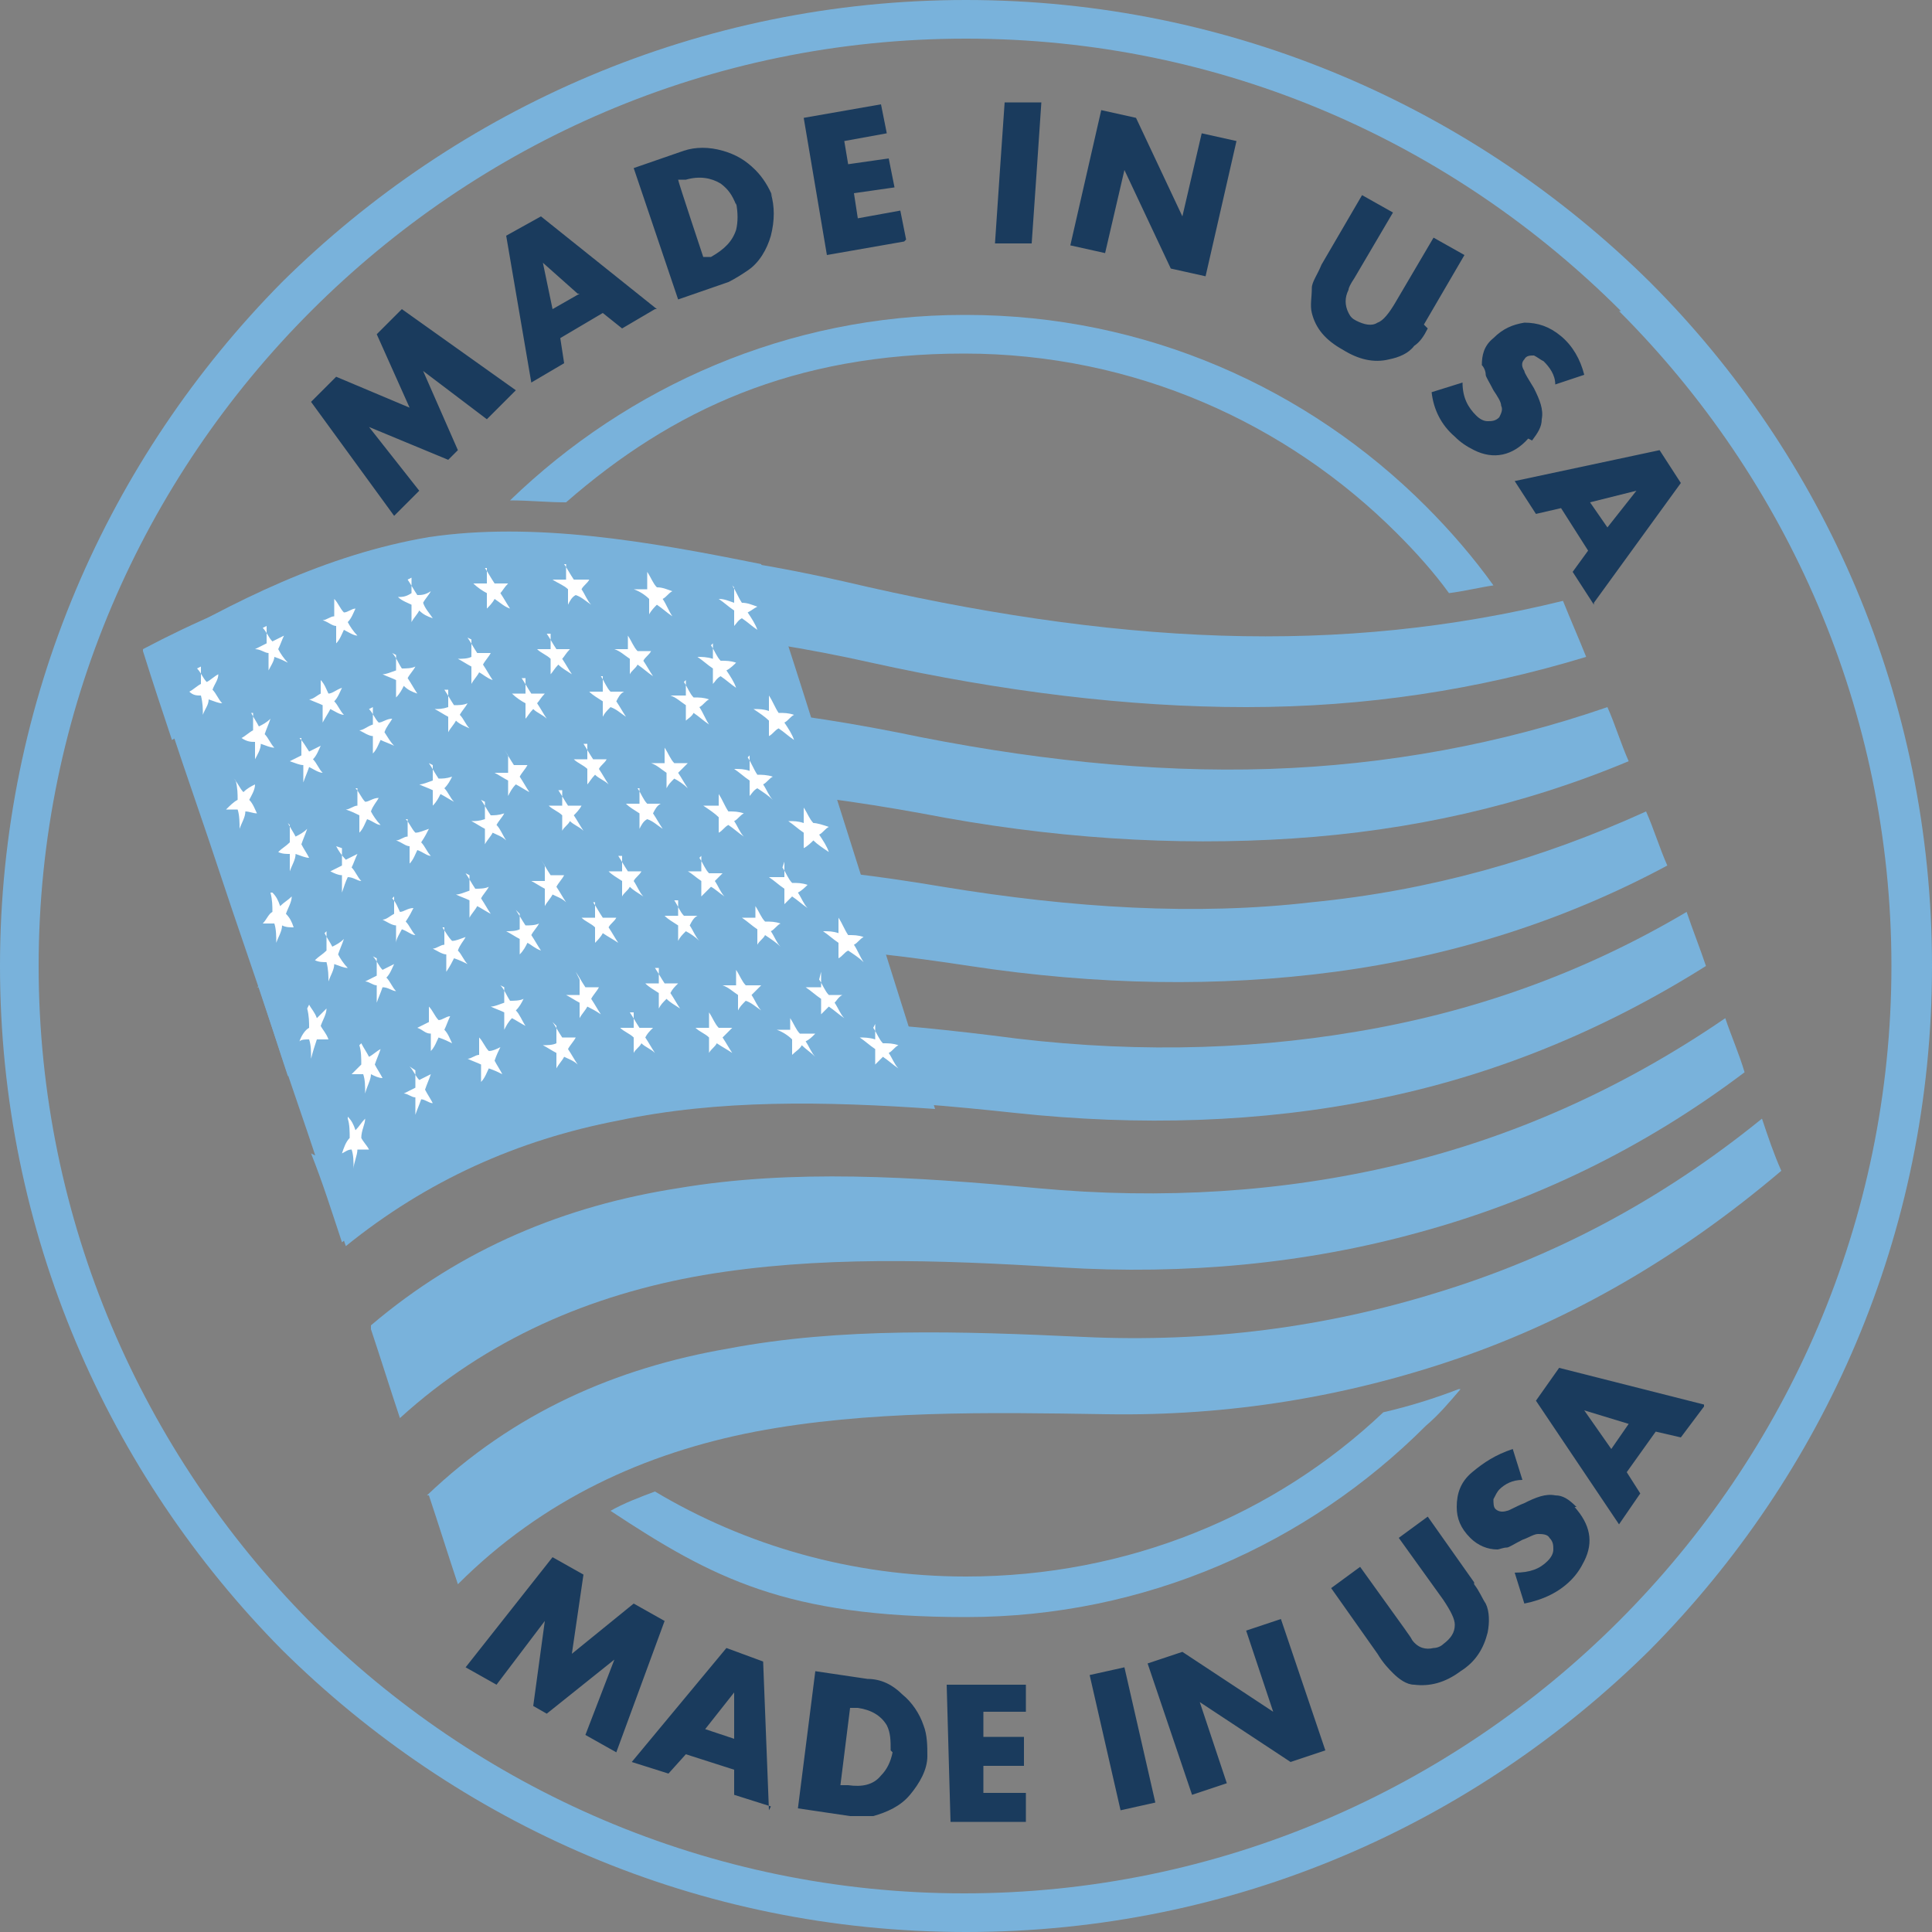 <?xml version="1.0" encoding="UTF-8"?>
<svg id="Layer_1" xmlns="http://www.w3.org/2000/svg" xmlns:xlink="http://www.w3.org/1999/xlink" version="1.1" viewBox="0 0 100 100">
  <rect x="0" y="0" width="100" height="100" fill="#808080" stroke="none"/>
  <!-- Generator: Adobe Illustrator 29.5.1, SVG Export Plug-In . SVG Version: 2.1.0 Build 141)  -->
  <defs>
    <style>
      .st0 {
        fill: none;
      }

      .st1 {
        fill: #1a3b5d;
      }

      .st2 {
        fill: #fff;
      }

      .st2, .st3 {
        fill-rule: evenodd;
      }

      .st3, .st4 {
        fill: #79b2db;
      }

      .st5 {
        clip-path: url(#clippath);
      }
    </style>
    <clipPath id="clippath">
      <rect class="st0" width="100" height="100"/>
    </clipPath>
  </defs>
  <g class="st5">
    <g>
      <path class="st4" d="M75.6,71.9c-.6.7-1.1,1.3-1.8,1.9-6.1,6.1-14.5,9.9-23.8,9.9s-13.1-2-18.4-5.5c.7-.4,1.5-.7,2.3-1,4.7,2.8,10.2,4.4,16.1,4.4,8.4,0,16-3.2,21.6-8.5,1.3-.3,2.6-.7,3.9-1.2h0Z"/>
      <path class="st4" d="M50,16.3c9.3,0,17.7,3.8,23.8,9.9,1.3,1.3,2.5,2.7,3.5,4.1-.7.1-1.5.3-2.3.4-.8-1.1-1.7-2.1-2.7-3.1-5.7-5.7-13.6-9.3-22.4-9.3s-15.1,2.9-20.6,7.7c-1,0-1.9-.1-2.9-.1,6.1-5.9,14.4-9.6,23.5-9.6h0Z"/>
      <path class="st4" d="M50,0c13.8,0,26.3,5.6,35.4,14.6,9,9,14.6,21.5,14.6,35.4s-5.6,26.3-14.6,35.4c-9.1,9-21.5,14.6-35.4,14.6s-26.3-5.6-35.4-14.6C5.6,76.3,0,63.8,0,50S5.6,23.7,14.6,14.6C23.7,5.6,36.2,0,50,0ZM83.9,16.1C75.2,7.4,63.3,2,50,2s-25.2,5.4-33.9,14.1C7.4,24.8,2,36.8,2,50s5.4,25.2,14,33.9c8.7,8.7,20.7,14.1,33.9,14.1s25.2-5.4,33.9-14.1c8.7-8.7,14.1-20.7,14.1-33.9s-5.4-25.2-14.1-33.9Z"/>
      <path class="st1" d="M31.9,90.7l-1.6-.9,1.5-3.9-3.5,2.8-.7-.4.6-4.4-2.5,3.3-1.6-.9,4.5-5.7,1.6.9-.6,4.1,3.2-2.6,1.6.9-2.5,6.8h0ZM39.9,93.5l-1.9-.6v-1.3s-2.5-.8-2.5-.8l-.9,1-1.9-.6,4.9-5.9,1.9.7.3,7.7h0ZM38,90v-2.4s-1.5,1.9-1.5,1.9l1.5.5ZM48,90.9c0,.7-.4,1.4-.9,2-.5.6-1.2.9-1.9,1.1-.4,0-.8,0-1.2,0l-2.7-.4.9-7.1,2.7.4c.7,0,1.3.3,1.8.8.5.4.9,1,1.1,1.6.2.5.2,1.1.2,1.6ZM46.1,90.6c0-.5,0-.9-.2-1.3-.3-.5-.8-.8-1.5-.9h-.4c0,0-.5,4-.5,4h.4c.7.1,1.3,0,1.7-.5.3-.3.5-.7.6-1.2h0ZM53.3,94.3h-4.1c0,.1-.2-7.1-.2-7.1h4.1c0-.1,0,1.4,0,1.4h-2.2c0,0,0,1.3,0,1.3h2.1c0,0,0,1.5,0,1.5h-2.1c0,0,0,1.4,0,1.4h2.2c0,0,0,1.5,0,1.5h0ZM59.8,93.3l-1.8.4-1.6-7,1.8-.4,1.6,7ZM68.6,90.6l-1.8.6-4.7-3.1,1.4,4.2-1.8.6-2.3-6.8,1.8-.6,4.7,3.1-1.4-4.2,1.8-.6,2.3,6.8ZM76.3,82c.3.4.4.7.6,1,.2.4.2,1,.1,1.5-.2.8-.6,1.5-1.4,2-.8.6-1.6.8-2.4.7-.4,0-.8-.3-1.1-.6-.2-.2-.5-.5-.8-1l-2.4-3.4,1.5-1.1,2.3,3.2c.2.3.3.4.4.6.3.4.7.5,1.1.4.2,0,.4-.1.5-.2.4-.3.6-.6.6-1,0-.3-.2-.7-.6-1.3l-2.3-3.2,1.5-1.1,2.4,3.4h0ZM81.5,78c.8.9,1,1.8.5,2.8-.2.4-.4.7-.7,1-.6.6-1.4,1-2.4,1.2l-.5-1.6c.8,0,1.3-.2,1.7-.6.2-.2.3-.4.3-.6,0-.2,0-.4-.2-.6-.1-.2-.4-.2-.6-.2-.2,0-.5.2-.8.3-.4.2-.7.4-.8.4-.2,0-.4.1-.5.1-.5,0-1-.2-1.4-.6-.5-.5-.7-1-.7-1.6,0-.7.2-1.3.8-1.8.6-.5,1.2-.9,2.1-1.2l.5,1.6c-.5,0-.9.2-1.2.5-.1.1-.2.3-.3.5,0,.2,0,.4.1.5.1.1.3.2.6.1.1,0,.4-.2.9-.4.6-.3,1.1-.5,1.6-.4.4,0,.7.2,1.1.6h0ZM88.2,72.8l-1.2,1.6-1.3-.3-1.5,2.1.7,1.1-1.1,1.6-4.3-6.4,1.2-1.7,7.5,1.9h0ZM84.3,73.7l-2.3-.7,1.4,2,.9-1.3h0Z"/>
      <path class="st3" d="M7.4,33.6c5.3-2.8,10.9-4.7,17-5.2,6.2-.5,12.7.2,19.3,1.7,6.8,1.6,13.3,2.6,19.5,2.8,6.2.2,12-.4,17.7-1.8.4,1,.8,1.9,1.2,2.9-5.6,1.7-11.4,2.6-17.6,2.6-6.1,0-12.6-.8-19.4-2.3-6.7-1.5-13.1-2.1-19.3-1.5-6.1.6-11.7,2.6-16.9,5.5-.5-1.5-1-3-1.5-4.6h0Z"/>
      <path class="st3" d="M10.4,42.3c5.1-3.1,10.7-5.1,16.8-5.7,6.1-.6,12.6,0,19.2,1.3,6.7,1.4,13.2,2.1,19.3,1.9,6.1-.2,12-1.3,17.5-3.2.4.9.7,1.9,1.1,2.8-5.5,2.3-11.3,3.6-17.4,4-6.1.4-12.5,0-19.2-1.3-6.6-1.2-13.1-1.8-19.1-1.1-6,.7-11.6,2.7-16.6,5.9-.5-1.5-1-3-1.5-4.6h0Z"/>
      <path class="st3" d="M13.3,51.1c5-3.4,10.5-5.4,16.5-6.1,6.1-.7,12.5-.2,19,.9,6.7,1.1,13.1,1.5,19.1.8,6.1-.6,11.8-2.2,17.3-4.7.4.9.7,1.9,1.1,2.8-5.4,2.9-11.2,4.7-17.2,5.5-6,.8-12.3.7-18.9-.3-6.5-1-12.9-1.5-18.9-.7-6,.8-11.5,2.9-16.4,6.4-.5-1.5-1-3.1-1.5-4.6h0Z"/>
      <path class="st3" d="M16.3,59.8c4.8-3.7,10.3-5.8,16.2-6.6,6-.8,12.4-.4,18.9.4,6.6.9,12.9.8,18.8-.2,6-1,11.7-3,17.1-6.2.3.9.7,1.9,1,2.8-5.4,3.4-11.1,5.7-17.1,6.9-5.9,1.2-12.2,1.4-18.7.7-6.5-.7-12.8-1.1-18.7-.2-5.9.9-11.3,3.1-16.1,6.9-.5-1.5-1-3.1-1.6-4.6h0Z"/>
      <path class="st3" d="M19.2,68.6c4.7-4,10.1-6.2,15.9-7.1,5.9-1,12.2-.6,18.6,0,6.5.6,12.7.2,18.6-1.2,5.9-1.4,11.6-3.9,17-7.6.3.9.7,1.8,1,2.8-5.3,4-11,6.7-16.9,8.3-5.8,1.6-12,2.2-18.5,1.8-6.4-.4-12.6-.6-18.5.4-5.8,1-11.2,3.3-15.7,7.4-.5-1.5-1-3.1-1.5-4.6h0Z"/>
      <path class="st3" d="M22.1,77.4c4.5-4.3,9.8-6.6,15.6-7.6,5.8-1.1,12-.9,18.4-.6,6.4.3,12.5-.5,18.3-2.3,5.9-1.8,11.5-4.7,16.8-9,.3.9.6,1.8,1,2.7-5.3,4.5-10.9,7.7-16.7,9.7-5.8,2-11.9,3-18.2,2.9-6.2-.1-12.4-.2-18.2.9-5.7,1.1-11,3.5-15.4,7.9-.5-1.5-1-3.1-1.5-4.6h0Z"/>
      <path class="st3" d="M7.5,33.8c4.6-2.7,9.4-5.1,14.7-6,5.4-.8,11.3.2,17.2,1.4,1.6,4.7,3,9.3,4.5,14,1.5,4.7,3,9.6,4.5,14.2-5.7-.4-11.2-.5-16.4.6-5.2,1-9.9,3.1-14.1,6.5-.9-2.6-1.7-5.1-2.6-7.7-.9-2.6-1.7-5.1-2.6-7.7-.9-2.6-1.7-5.1-2.6-7.7-.9-2.6-1.7-5.1-2.6-7.7Z"/>
      <path class="st2" d="M12.1,40.3c.2.2.3.5.5.7.2-.2.4-.3.6-.4,0,.3-.2.6-.3.8.2.2.3.5.4.7-.2,0-.4-.1-.6-.1,0,.3-.2.6-.3.9,0-.3,0-.7-.1-1-.2,0-.4,0-.6,0,.2-.2.4-.4.6-.5,0-.3,0-.6-.1-1h0ZM35.4,35.3c.2.3.3.6.5.8.3,0,.5,0,.8.1-.2.1-.3.3-.5.4.2.3.3.6.5.9-.3-.2-.5-.4-.8-.6-.1.2-.3.3-.4.4,0-.3,0-.5,0-.8-.3-.2-.5-.4-.8-.5.3,0,.5,0,.8,0,0-.3,0-.5,0-.8ZM33.5,29.6c.2.3.3.6.5.8.3,0,.5.1.8.2-.2.1-.3.3-.5.4.2.3.3.6.5.9-.3-.2-.5-.4-.8-.6-.1.1-.3.3-.4.5,0-.3,0-.5,0-.8-.2-.2-.5-.4-.8-.5.2,0,.5,0,.7,0,0-.3,0-.5,0-.8h0ZM37.9,30.3c.2.3.3.6.5.9.3,0,.5.1.8.2-.2.1-.3.2-.5.3.2.3.4.6.5.9-.3-.2-.5-.4-.8-.6-.2.1-.3.3-.4.4,0-.3,0-.5,0-.8-.3-.2-.5-.4-.8-.6.3,0,.5.1.8.2,0-.2,0-.5,0-.8h0ZM29.2,29.2c.2.3.3.5.5.8.2,0,.5,0,.8,0-.1.2-.3.3-.4.5.2.3.3.6.5.8-.3-.2-.5-.4-.8-.5-.2.1-.3.3-.4.5,0-.3,0-.5,0-.8-.2-.2-.5-.3-.8-.5.2,0,.5,0,.7,0,0-.3,0-.5,0-.8h0ZM25.1,29.4c.2.3.3.5.5.8.2,0,.5,0,.7,0-.2.2-.3.4-.4.5.2.3.3.5.5.8-.3-.1-.5-.3-.8-.5-.1.2-.3.4-.4.5,0-.3,0-.5,0-.8-.2-.1-.5-.3-.7-.5.2,0,.5,0,.7,0,0-.3,0-.6,0-.8h0ZM21.1,30c.2.3.3.5.5.8.2,0,.4,0,.7-.2-.1.2-.3.4-.4.6.1.3.3.5.5.8-.3-.1-.5-.2-.7-.4-.1.2-.3.4-.4.6,0-.3,0-.6,0-.9-.2-.1-.5-.2-.7-.4.2,0,.4,0,.7-.2,0-.3,0-.6,0-.8h0ZM17.3,31c.2.2.3.5.5.7.2,0,.4-.2.6-.2-.1.2-.2.5-.4.7.1.2.3.5.5.7-.2,0-.5-.2-.7-.3-.1.2-.2.5-.4.7,0-.3,0-.6,0-.9-.2,0-.4-.2-.7-.3.2,0,.4-.2.6-.2,0-.3,0-.6,0-.9h0ZM13.6,32.5c.2.2.3.5.5.7.2-.1.4-.2.6-.3-.1.2-.2.5-.3.7.1.2.3.5.5.7-.2-.1-.4-.2-.7-.3,0,.2-.2.5-.3.7,0-.3,0-.6,0-.9-.2,0-.4-.2-.7-.2.2-.1.4-.2.6-.3,0-.3,0-.6,0-.9ZM10.2,34.6c.2.2.3.5.5.7.2-.1.4-.3.6-.4,0,.3-.2.5-.3.8.2.2.3.5.5.7-.2,0-.4-.1-.7-.2,0,.3-.2.5-.3.8,0-.3,0-.6-.1-1-.2,0-.4,0-.6-.2.2-.1.4-.3.6-.4,0-.3,0-.6,0-.9h0ZM13,36.9c.1.2.3.5.4.7.2-.1.4-.2.6-.4-.1.3-.2.5-.3.8.2.2.3.5.5.7-.2,0-.4-.1-.7-.2,0,.3-.2.6-.3.8,0-.3,0-.6,0-.9-.2,0-.4,0-.7-.2.2-.1.4-.3.6-.4,0-.3,0-.6,0-.9h0ZM36.8,33.4c.2.3.3.6.5.8.3,0,.5,0,.8.1-.1.1-.3.3-.5.4.2.3.4.6.5.9-.3-.2-.5-.4-.8-.6-.2.1-.3.3-.4.4,0-.2,0-.5,0-.8-.3-.2-.5-.4-.8-.6.2,0,.5,0,.8.1,0-.3,0-.5,0-.8h0ZM32.5,32.9c.2.3.3.6.5.8.3,0,.5,0,.7,0-.1.2-.3.3-.4.5.2.3.3.5.5.8-.3-.2-.5-.4-.8-.6-.1.2-.3.3-.4.5,0-.3,0-.5,0-.8-.3-.2-.5-.4-.8-.5.2,0,.5,0,.7,0,0-.3,0-.5,0-.8h0ZM28.3,32.8c.2.3.3.5.5.8.2,0,.5,0,.7,0-.2.2-.3.4-.4.5.2.3.3.5.5.8-.3-.2-.5-.3-.7-.5-.2.2-.3.4-.4.5,0-.3,0-.6,0-.8-.2-.2-.5-.3-.7-.5.2,0,.5,0,.7,0,0-.3,0-.5,0-.8h0ZM24.2,33c.2.3.3.5.5.8.2,0,.5,0,.7,0-.1.2-.3.4-.4.6.2.3.3.5.5.8-.3-.1-.5-.3-.7-.4-.1.2-.3.4-.4.6,0-.3,0-.6,0-.9-.2-.1-.5-.3-.7-.4.2,0,.5,0,.7-.1,0-.3,0-.6,0-.9h0ZM20.3,33.8c.2.2.3.5.5.8.2,0,.5,0,.7-.1-.1.2-.3.4-.4.6.2.3.3.5.5.8-.3-.1-.5-.2-.7-.4-.1.2-.2.4-.4.6,0-.3,0-.6,0-.9-.2-.1-.5-.2-.7-.3.2,0,.4-.1.7-.2,0-.3,0-.6,0-.8h0ZM16.6,35.2c.2.2.3.5.4.7.2,0,.4-.2.7-.3-.1.2-.2.5-.4.7.2.2.3.5.5.7-.2,0-.5-.2-.7-.3-.1.2-.3.5-.4.7,0-.3,0-.6,0-.9-.2-.1-.5-.2-.7-.3.2,0,.4-.2.6-.3,0-.3,0-.6,0-.9ZM40.9,52.7c.2.3.3.6.5.8.2,0,.5,0,.8,0-.2.2-.3.3-.5.4.2.3.3.6.5.8-.2-.2-.5-.4-.7-.6-.1.2-.3.3-.5.5,0-.3,0-.5,0-.8-.2-.2-.5-.4-.8-.5.3,0,.5,0,.7,0,0-.3,0-.5,0-.8ZM45.2,53.2c.2.3.3.6.5.8.3,0,.5,0,.8.1-.2.1-.3.3-.5.4.2.3.3.6.5.8-.3-.2-.5-.4-.8-.6-.1.1-.3.3-.4.4,0-.3,0-.5,0-.8-.3-.2-.5-.4-.8-.6.2,0,.5,0,.8.1,0-.3,0-.5,0-.8ZM36.7,52.4c.2.3.3.6.5.8.2,0,.5,0,.7,0-.2.2-.3.3-.5.5.2.3.3.5.5.8-.3-.2-.5-.3-.8-.5-.1.2-.3.3-.4.5,0-.3,0-.5,0-.8-.2-.2-.5-.3-.7-.5.2,0,.5,0,.7,0,0-.3,0-.5,0-.8h0ZM32.6,52.4c.2.3.3.5.5.8.2,0,.5,0,.7,0-.2.2-.3.3-.4.5.2.3.3.5.5.8-.2-.2-.5-.3-.7-.5-.1.2-.3.3-.4.5,0-.3,0-.5,0-.8-.2-.2-.5-.3-.7-.5.2,0,.5,0,.7,0,0-.3,0-.6,0-.8h0ZM28.6,52.9c.2.3.3.5.5.8.2,0,.5,0,.7,0-.1.2-.3.4-.4.6.2.3.3.5.5.8-.2-.2-.5-.3-.7-.4-.1.2-.3.4-.4.6,0-.3,0-.6,0-.8-.2-.1-.5-.3-.7-.4.2,0,.5,0,.7-.1,0-.3,0-.6,0-.9h0ZM24.8,53.7c.2.2.3.5.5.7.2,0,.4-.1.6-.2-.1.2-.2.4-.3.7.1.2.3.5.4.7-.2-.1-.4-.2-.7-.3-.1.2-.2.5-.4.7,0-.3,0-.6,0-.9-.2-.1-.5-.2-.7-.3.2,0,.4-.2.6-.2,0-.3,0-.6,0-.9h0ZM21.2,55.2c.2.2.3.5.5.7.2-.1.4-.2.6-.3-.1.3-.2.5-.3.8.1.2.3.5.4.7-.2,0-.4-.2-.6-.2-.1.3-.2.5-.3.8,0-.3,0-.6,0-.9-.2,0-.4-.2-.6-.2.2-.1.4-.2.6-.3,0-.3,0-.6,0-.9h0ZM18,57.8c.2.2.3.4.4.7.2-.2.3-.4.5-.6,0,.3-.2.6-.2,1,.1.2.3.4.4.6-.2,0-.4,0-.6,0,0,.3-.2.7-.2,1,0-.4,0-.7-.1-1-.2,0-.3.1-.5.2.1-.3.2-.6.4-.8,0-.3,0-.7-.1-1ZM14.9,42.6c.1.2.3.5.4.7.2-.1.4-.2.6-.4-.1.3-.2.5-.3.8.1.2.3.5.4.7-.2,0-.4-.1-.7-.2,0,.3-.2.6-.3.9,0-.3,0-.6,0-.9-.2,0-.4,0-.6-.1.2-.2.4-.3.6-.5,0-.3,0-.6,0-.9h0ZM37.2,41.1c.2.3.3.6.5.9.3,0,.5,0,.8.1-.2.1-.3.3-.5.4.2.3.3.6.5.8-.3-.2-.5-.4-.8-.6-.2.1-.3.3-.5.4,0-.3,0-.5,0-.8-.2-.2-.5-.4-.8-.6.3,0,.5,0,.8,0,0-.3,0-.5,0-.8h0ZM16.8,48.3c.1.2.3.5.4.7.2-.1.4-.2.6-.4-.1.3-.2.5-.3.8.1.2.3.5.5.7-.2,0-.4-.1-.7-.2,0,.3-.2.6-.3.9,0-.3,0-.6-.1-1-.2,0-.4,0-.6-.1.2-.2.4-.3.6-.5,0-.3,0-.6,0-1h0ZM39.1,46.9c.2.3.3.6.5.8.3,0,.5,0,.8.1-.2.1-.3.3-.5.4.2.3.3.6.5.8-.2-.2-.5-.4-.8-.6-.1.2-.3.3-.4.5,0-.3,0-.5,0-.8-.3-.2-.5-.4-.8-.6.2,0,.5,0,.7,0,0-.3,0-.5,0-.8h0ZM18.7,54c.1.2.3.5.4.7.2-.1.4-.3.6-.4-.1.3-.2.5-.3.8.1.2.3.5.4.7-.2,0-.4-.1-.6-.2,0,.3-.2.6-.3,1,0-.4,0-.7-.1-1-.2,0-.4,0-.6,0,.2-.2.4-.4.5-.5,0-.3,0-.7-.1-1h0ZM42.4,50.7c.2.3.3.6.5.8.2,0,.5,0,.7,0-.2.1-.3.3-.4.4.2.3.3.6.5.8-.3-.2-.5-.4-.8-.6-.2.2-.3.3-.4.4,0-.3,0-.5,0-.8-.3-.2-.5-.4-.8-.6.3,0,.5,0,.8,0,0-.3,0-.5,0-.8h0ZM38.1,50.2c.2.3.3.6.5.8.3,0,.5,0,.8,0-.2.2-.3.3-.5.5.2.3.3.6.5.8-.3-.2-.5-.4-.8-.5-.2.2-.3.3-.4.5,0-.3,0-.5,0-.8-.3-.2-.5-.4-.8-.5.2,0,.5,0,.7,0,0-.3,0-.5,0-.8h0ZM33.9,50.1c.2.3.3.5.5.8.2,0,.5,0,.7,0-.2.2-.3.3-.4.5.2.3.3.5.5.8-.3-.2-.5-.3-.7-.5-.2.2-.3.3-.4.5,0-.3,0-.5,0-.8-.3-.2-.5-.3-.7-.5.2,0,.5,0,.7,0,0-.3,0-.5,0-.8h0ZM29.8,50.3c.2.3.3.5.5.8.2,0,.5,0,.7,0-.1.2-.3.4-.4.6.2.3.3.5.5.8-.3-.2-.5-.3-.7-.4-.1.2-.3.4-.4.6,0-.3,0-.6,0-.8-.2-.1-.5-.3-.7-.4.2,0,.5,0,.7,0,0-.3,0-.6,0-.8h0ZM25.9,51c.2.2.3.5.5.8.2,0,.5,0,.7-.1-.1.2-.2.4-.4.6.2.2.3.5.5.8-.2-.1-.5-.3-.7-.4-.2.2-.3.4-.4.6,0-.3,0-.6,0-.9-.2-.1-.5-.2-.7-.3.2,0,.4-.1.7-.2,0-.3,0-.6,0-.8h0ZM22.2,52.1c.2.2.3.5.5.7.2,0,.4-.2.6-.2-.1.2-.2.5-.3.7.2.2.3.5.4.7-.2-.1-.4-.2-.7-.3-.1.2-.2.5-.4.7,0-.3,0-.6,0-.9-.3,0-.4-.2-.7-.3.2-.1.4-.2.6-.3,0-.3,0-.6,0-.9h0ZM43.4,47.5c.2.3.3.6.5.9.3,0,.5,0,.8.1-.2.1-.3.3-.5.4.2.3.3.6.5.9-.2-.2-.5-.4-.8-.6-.2.1-.3.3-.5.4,0-.2,0-.5,0-.8-.3-.2-.5-.4-.8-.6.3,0,.5,0,.8.1,0-.3,0-.5,0-.8h0ZM34.9,46.6c.2.3.3.6.5.8.2,0,.5,0,.7,0-.2.1-.3.3-.4.5.2.3.3.6.5.8-.2-.2-.5-.4-.7-.5-.2.2-.3.3-.4.5,0-.3,0-.5,0-.8-.3-.2-.5-.3-.7-.5.2,0,.5,0,.7,0,0-.3,0-.6,0-.8h0ZM30.7,46.7c.2.3.3.5.5.8.2,0,.5,0,.7,0-.1.2-.3.3-.4.5.2.3.3.5.5.8-.3-.2-.5-.3-.8-.5-.1.2-.3.4-.4.5,0-.3,0-.5,0-.8-.2-.2-.5-.3-.7-.5.2,0,.5,0,.7,0,0-.3,0-.5,0-.8h0ZM26.7,47.1c.2.3.3.5.5.8.2,0,.5,0,.7-.1-.1.2-.3.4-.4.6.2.3.3.5.5.8-.3-.1-.5-.3-.7-.4-.1.2-.2.4-.4.6,0-.3,0-.6,0-.8-.2-.1-.5-.3-.7-.4.2,0,.5,0,.7-.1,0-.3,0-.6,0-.8ZM22.9,48c.2.3.3.5.5.7.2,0,.4-.1.7-.2-.1.2-.3.4-.4.7.2.2.3.5.5.7-.2-.1-.4-.2-.7-.3-.1.2-.2.4-.4.7,0-.3,0-.6,0-.9-.2,0-.5-.2-.7-.3.2,0,.4-.2.6-.2,0-.3,0-.6,0-.9h0ZM19.3,49.5c.2.2.3.5.5.7.2-.1.4-.2.6-.3-.1.2-.2.5-.4.7.2.2.3.5.5.7-.2,0-.4-.2-.7-.2-.1.3-.2.5-.3.8,0-.3,0-.6,0-.9-.2,0-.4-.2-.6-.2.2-.1.4-.2.6-.3,0-.3,0-.6,0-.9h0ZM16,52c.1.2.3.4.4.7.2-.2.4-.4.5-.5,0,.3-.2.6-.3.9.1.2.3.4.4.7-.2,0-.4,0-.6,0-.1.3-.2.6-.3,1,0-.4,0-.7-.1-1-.2,0-.4,0-.5.1.1-.3.3-.6.5-.7,0-.3,0-.6-.1-1h0ZM40.5,44.9c.2.3.3.6.5.8.3,0,.5,0,.8.1-.1.1-.3.3-.5.4.2.3.3.6.5.8-.3-.2-.5-.4-.8-.6-.1.1-.3.3-.4.4,0-.3,0-.5,0-.8-.3-.2-.5-.4-.8-.6.3,0,.5,0,.8,0,0-.3,0-.5,0-.8ZM36.2,44.4c.2.3.3.6.5.8.2,0,.5,0,.7,0-.1.1-.3.3-.4.4.2.3.3.6.5.8-.3-.2-.5-.4-.7-.5-.2.2-.3.3-.5.5,0-.3,0-.5,0-.8-.3-.2-.5-.4-.7-.5.2,0,.5,0,.7,0,0-.3,0-.5,0-.8h0ZM32,44.3c.2.3.3.5.5.8.2,0,.5,0,.7,0-.1.2-.3.3-.4.5.2.3.3.6.5.8-.3-.2-.5-.3-.7-.5-.1.2-.3.3-.4.5,0-.3,0-.5,0-.8-.3-.2-.5-.3-.7-.5.2,0,.5,0,.7,0,0-.3,0-.5,0-.8h0ZM28,44.5c.2.3.3.5.5.8.2,0,.5,0,.7,0-.1.2-.3.4-.4.6.2.3.3.5.5.8-.2-.2-.5-.3-.7-.4-.1.2-.3.4-.4.6,0-.3,0-.6,0-.9-.2-.1-.5-.3-.7-.4.2,0,.5,0,.7,0,0-.3,0-.6,0-.8ZM24.1,45.2c.2.3.3.5.5.8.2,0,.5,0,.7-.1-.1.2-.3.4-.4.6.2.3.3.5.5.8-.2-.1-.5-.3-.7-.4-.1.2-.3.4-.4.6,0-.3,0-.6,0-.9-.2-.1-.5-.2-.7-.3.2,0,.4-.1.7-.2,0-.3,0-.6,0-.8ZM20.3,46.5c.2.2.3.5.4.7.2,0,.4-.2.7-.2-.1.2-.2.4-.4.7.2.2.3.5.5.7-.2,0-.4-.2-.7-.3-.1.2-.3.5-.3.7,0-.3,0-.6,0-.9-.2,0-.5-.2-.7-.3.2,0,.4-.2.6-.3,0-.3,0-.6,0-.9h0ZM41.6,41.8c.2.3.3.6.5.8.2,0,.5.1.8.2-.2.1-.3.3-.5.4.2.3.4.6.5.9-.3-.2-.6-.4-.8-.6-.1.1-.3.3-.5.4,0-.3,0-.5,0-.8-.3-.2-.5-.4-.8-.6.3,0,.5,0,.8.1,0-.3,0-.5,0-.8h0ZM33,40.8c.2.3.3.6.5.8.2,0,.5,0,.7,0-.2.1-.3.3-.4.5.2.3.3.5.5.8-.3-.2-.5-.4-.8-.5-.2.1-.3.3-.4.5,0-.3,0-.6,0-.8-.3-.2-.5-.3-.7-.5.2,0,.5,0,.7,0,0-.3,0-.5,0-.8h0ZM28.9,40.9c.2.3.3.5.5.8.2,0,.5,0,.7,0-.1.2-.3.4-.4.5.2.3.3.5.5.8-.2-.2-.5-.3-.7-.5-.1.2-.3.3-.4.5,0-.3,0-.5,0-.8-.2-.2-.5-.3-.7-.5.2,0,.5,0,.7,0,0-.3,0-.6,0-.8h0ZM24.9,41.4c.2.3.3.5.5.8.2,0,.4,0,.7-.1-.1.2-.3.4-.4.6.2.2.3.5.5.8-.2-.2-.5-.3-.7-.4-.1.2-.3.4-.4.6,0-.3,0-.6,0-.8-.2-.1-.5-.3-.7-.4.2,0,.4,0,.7-.1,0-.3,0-.6,0-.9h0ZM21,42.4c.2.2.3.5.5.7.2,0,.4-.1.7-.2-.1.2-.2.4-.4.7.2.2.3.5.5.7-.2,0-.4-.2-.7-.3-.1.2-.2.5-.4.7,0-.3,0-.6,0-.9-.2,0-.4-.2-.7-.3.2,0,.4-.2.6-.2,0-.3,0-.6,0-.9h0ZM17.4,43.8c.1.2.3.5.5.7.2-.1.4-.2.6-.3-.1.2-.2.5-.3.7.2.2.3.5.5.7-.2,0-.4-.2-.7-.2-.1.2-.2.5-.3.8,0-.3,0-.6,0-.9-.2,0-.4-.1-.6-.2.2-.1.4-.2.6-.3,0-.3,0-.6,0-.9h0ZM14.1,46.2c.2.2.3.4.4.7.2-.2.4-.3.6-.5,0,.3-.2.6-.3.9.2.2.3.4.4.7-.2,0-.4,0-.6-.1,0,.3-.2.6-.3.9,0-.3,0-.7-.1-1-.2,0-.4,0-.6,0,.2-.2.3-.5.5-.6,0-.3,0-.6-.1-1h0ZM38.7,39.2c.2.3.3.6.5.9.2,0,.5,0,.8.1-.2.1-.3.3-.5.4.2.3.3.6.5.8-.2-.2-.5-.4-.8-.6-.2.1-.3.3-.4.4,0-.3,0-.5,0-.8-.3-.2-.5-.4-.8-.6.3,0,.5,0,.8.1,0-.3,0-.5,0-.8h0ZM34.4,38.7c.2.3.3.6.5.8.2,0,.5,0,.7,0-.2.2-.3.3-.5.5.2.3.3.5.5.8-.2-.2-.5-.4-.7-.5-.2.2-.3.3-.4.5,0-.3,0-.5,0-.8-.3-.2-.5-.4-.8-.5.2,0,.5,0,.7,0,0-.3,0-.5,0-.8ZM30.2,38.5c.2.3.3.5.5.8.2,0,.5,0,.7,0-.1.2-.3.3-.4.5.2.3.3.5.5.8-.2-.2-.5-.3-.7-.5-.2.2-.3.4-.4.5,0-.3,0-.6,0-.8-.2-.2-.5-.3-.7-.5.2,0,.5,0,.7,0,0-.3,0-.5,0-.8h0ZM26.1,38.8c.2.3.3.5.5.8.3,0,.5,0,.7,0-.1.2-.3.4-.4.6.2.3.3.5.5.8-.2-.1-.5-.3-.7-.4-.2.2-.3.4-.4.6,0-.3,0-.6,0-.8-.2-.1-.5-.3-.7-.4.2,0,.4,0,.7,0,0-.3,0-.6,0-.9h0ZM22.2,39.5c.2.3.3.5.5.8.2,0,.4,0,.7-.1-.1.2-.2.4-.4.6.2.2.3.5.5.7-.2-.1-.5-.3-.7-.4-.1.2-.2.4-.4.6,0-.3,0-.6,0-.8-.2-.1-.5-.2-.7-.3.2,0,.4-.1.7-.2,0-.3,0-.6,0-.8h0ZM18.4,40.8c.2.2.3.5.5.7.2,0,.4-.2.7-.2-.1.2-.3.4-.4.7.1.2.3.5.5.7-.2,0-.4-.2-.7-.3-.1.2-.2.5-.4.7,0-.3,0-.6,0-.9-.2-.1-.4-.2-.7-.3.2,0,.4-.2.6-.2,0-.3,0-.6,0-.9h0ZM39.8,36c.2.3.3.6.5.9.3,0,.5,0,.8.1-.2.1-.3.3-.5.4.2.3.4.6.5.9-.3-.2-.5-.4-.8-.6-.2.1-.3.3-.5.4,0-.3,0-.5,0-.8-.2-.2-.5-.4-.8-.6.3,0,.5,0,.8.1,0-.3,0-.5,0-.8h0ZM31.1,35c.2.3.3.6.5.8.2,0,.5,0,.7,0-.2.1-.3.3-.4.5.2.3.3.5.5.8-.3-.2-.5-.4-.8-.5-.2.2-.3.3-.4.5,0-.3,0-.6,0-.8-.3-.2-.5-.3-.7-.5h.7c0-.3,0-.5,0-.8h0ZM27,35.1c.2.3.3.5.5.8.2,0,.5,0,.7,0-.2.2-.3.4-.4.5.2.3.3.5.5.8-.2-.2-.5-.3-.7-.5-.2.2-.3.4-.4.5,0-.3,0-.5,0-.8-.2-.1-.5-.3-.7-.5.2,0,.5,0,.7,0,0-.3,0-.5,0-.8h0ZM23,35.7c.2.3.3.5.5.8.2,0,.5,0,.7-.1-.1.2-.3.4-.4.6.2.2.3.5.5.7-.2-.1-.5-.2-.7-.4-.1.2-.3.4-.4.6,0-.3,0-.6,0-.8-.2-.1-.5-.3-.7-.4.2,0,.4,0,.7-.1,0-.3,0-.6,0-.9h0ZM19.1,36.7c.2.2.3.5.5.7.2,0,.4-.2.7-.2-.1.2-.3.4-.4.7.2.3.3.5.5.7-.2-.1-.5-.2-.7-.3-.1.2-.2.5-.4.7,0-.3,0-.6,0-.9-.2,0-.5-.2-.7-.3.2,0,.4-.2.7-.3,0-.3,0-.6,0-.9ZM15.5,38.2c.2.2.3.4.5.7.2-.1.4-.2.6-.3-.1.2-.2.5-.4.7.2.2.3.5.5.7-.2,0-.5-.2-.7-.3-.1.3-.2.5-.3.8,0-.3,0-.6,0-.9-.2,0-.4-.1-.7-.2.2-.1.4-.2.6-.3,0-.3,0-.6,0-.9h0Z"/>
      <path class="st1" d="M26.5,20.4l-1.3,1.3-3.3-2.5,1.8,4.1-.5.5-4.1-1.7,2.6,3.3-1.3,1.3-4.3-5.9,1.3-1.3,3.8,1.6-1.7-3.8,1.3-1.3,5.9,4.2h0ZM33.9,16l-1.7,1-1-.8-2.2,1.3.2,1.3-1.7,1-1.3-7.6,1.8-1,6,4.8h0ZM29.9,15.2l-1.8-1.6.5,2.4,1.4-.8ZM39.9,10c.2.7.2,1.4,0,2.2-.2.7-.6,1.4-1.2,1.8-.3.2-.6.4-1,.6l-2.6.9-2.3-6.8,2.6-.9c.6-.2,1.3-.2,2,0,.7.2,1.2.5,1.7,1,.4.4.7.9.9,1.4h0ZM38.1,10.6c-.2-.5-.4-.8-.8-1.1-.5-.3-1.1-.4-1.8-.2h-.4c0,.1,1.3,4,1.3,4h.4c.7-.4,1.1-.8,1.3-1.4.1-.4.1-.9,0-1.4ZM46.8,12.5l-4,.7-1.2-7.1,4-.7.3,1.5-2.2.4.2,1.2,2.1-.3.3,1.5-2.1.3.2,1.3,2.2-.4.3,1.5h0ZM53.4,12.6h-1.9c0-.1.5-7.3.5-7.3h1.9c0,.1-.5,7.3-.5,7.3ZM62.4,14.3l-1.8-.4-2.4-5.1-1,4.3-1.8-.4,1.6-7,1.8.4,2.4,5.1,1-4.3,1.8.4-1.6,7h0ZM73.9,17c-.2.4-.4.7-.7.9-.3.4-.8.6-1.3.7-.8.2-1.6,0-2.4-.5-.9-.5-1.4-1.1-1.6-1.9-.1-.4,0-.8,0-1.3,0-.3.3-.7.5-1.2l2.1-3.6,1.6.9-2,3.4c-.2.3-.3.5-.3.6-.2.4-.2.8,0,1.2.1.2.2.3.4.4.4.2.8.3,1.1.1.3-.1.6-.5.9-1l2-3.4,1.6.9-2.1,3.6h0ZM79.1,22.7c-.8.9-1.8,1.1-2.8.6-.4-.2-.7-.4-1-.7-.7-.6-1.1-1.4-1.2-2.3l1.6-.5c0,.8.3,1.3.7,1.7.2.2.4.3.6.3.2,0,.4,0,.6-.2.1-.2.2-.4.1-.6,0-.2-.2-.5-.4-.8-.2-.4-.4-.7-.4-.8,0-.2-.1-.4-.2-.5,0-.5.1-1,.6-1.4.5-.5,1-.7,1.6-.8.7,0,1.3.2,1.9.7.6.5,1,1.2,1.2,2l-1.5.5c0-.5-.3-.9-.6-1.2-.2-.1-.3-.2-.5-.3-.2,0-.4,0-.5.2-.1.1-.2.3,0,.6,0,.1.2.4.5.9.3.6.5,1.1.4,1.6,0,.4-.2.7-.5,1.1ZM82.5,31.3l-1.1-1.7.8-1.1-1.4-2.2-1.3.3-1.1-1.7,7.5-1.6,1.1,1.7-4.5,6.2h0ZM83.2,27.3l1.5-1.9-2.4.6.9,1.3h0Z"/>
    </g>
  </g>
</svg>